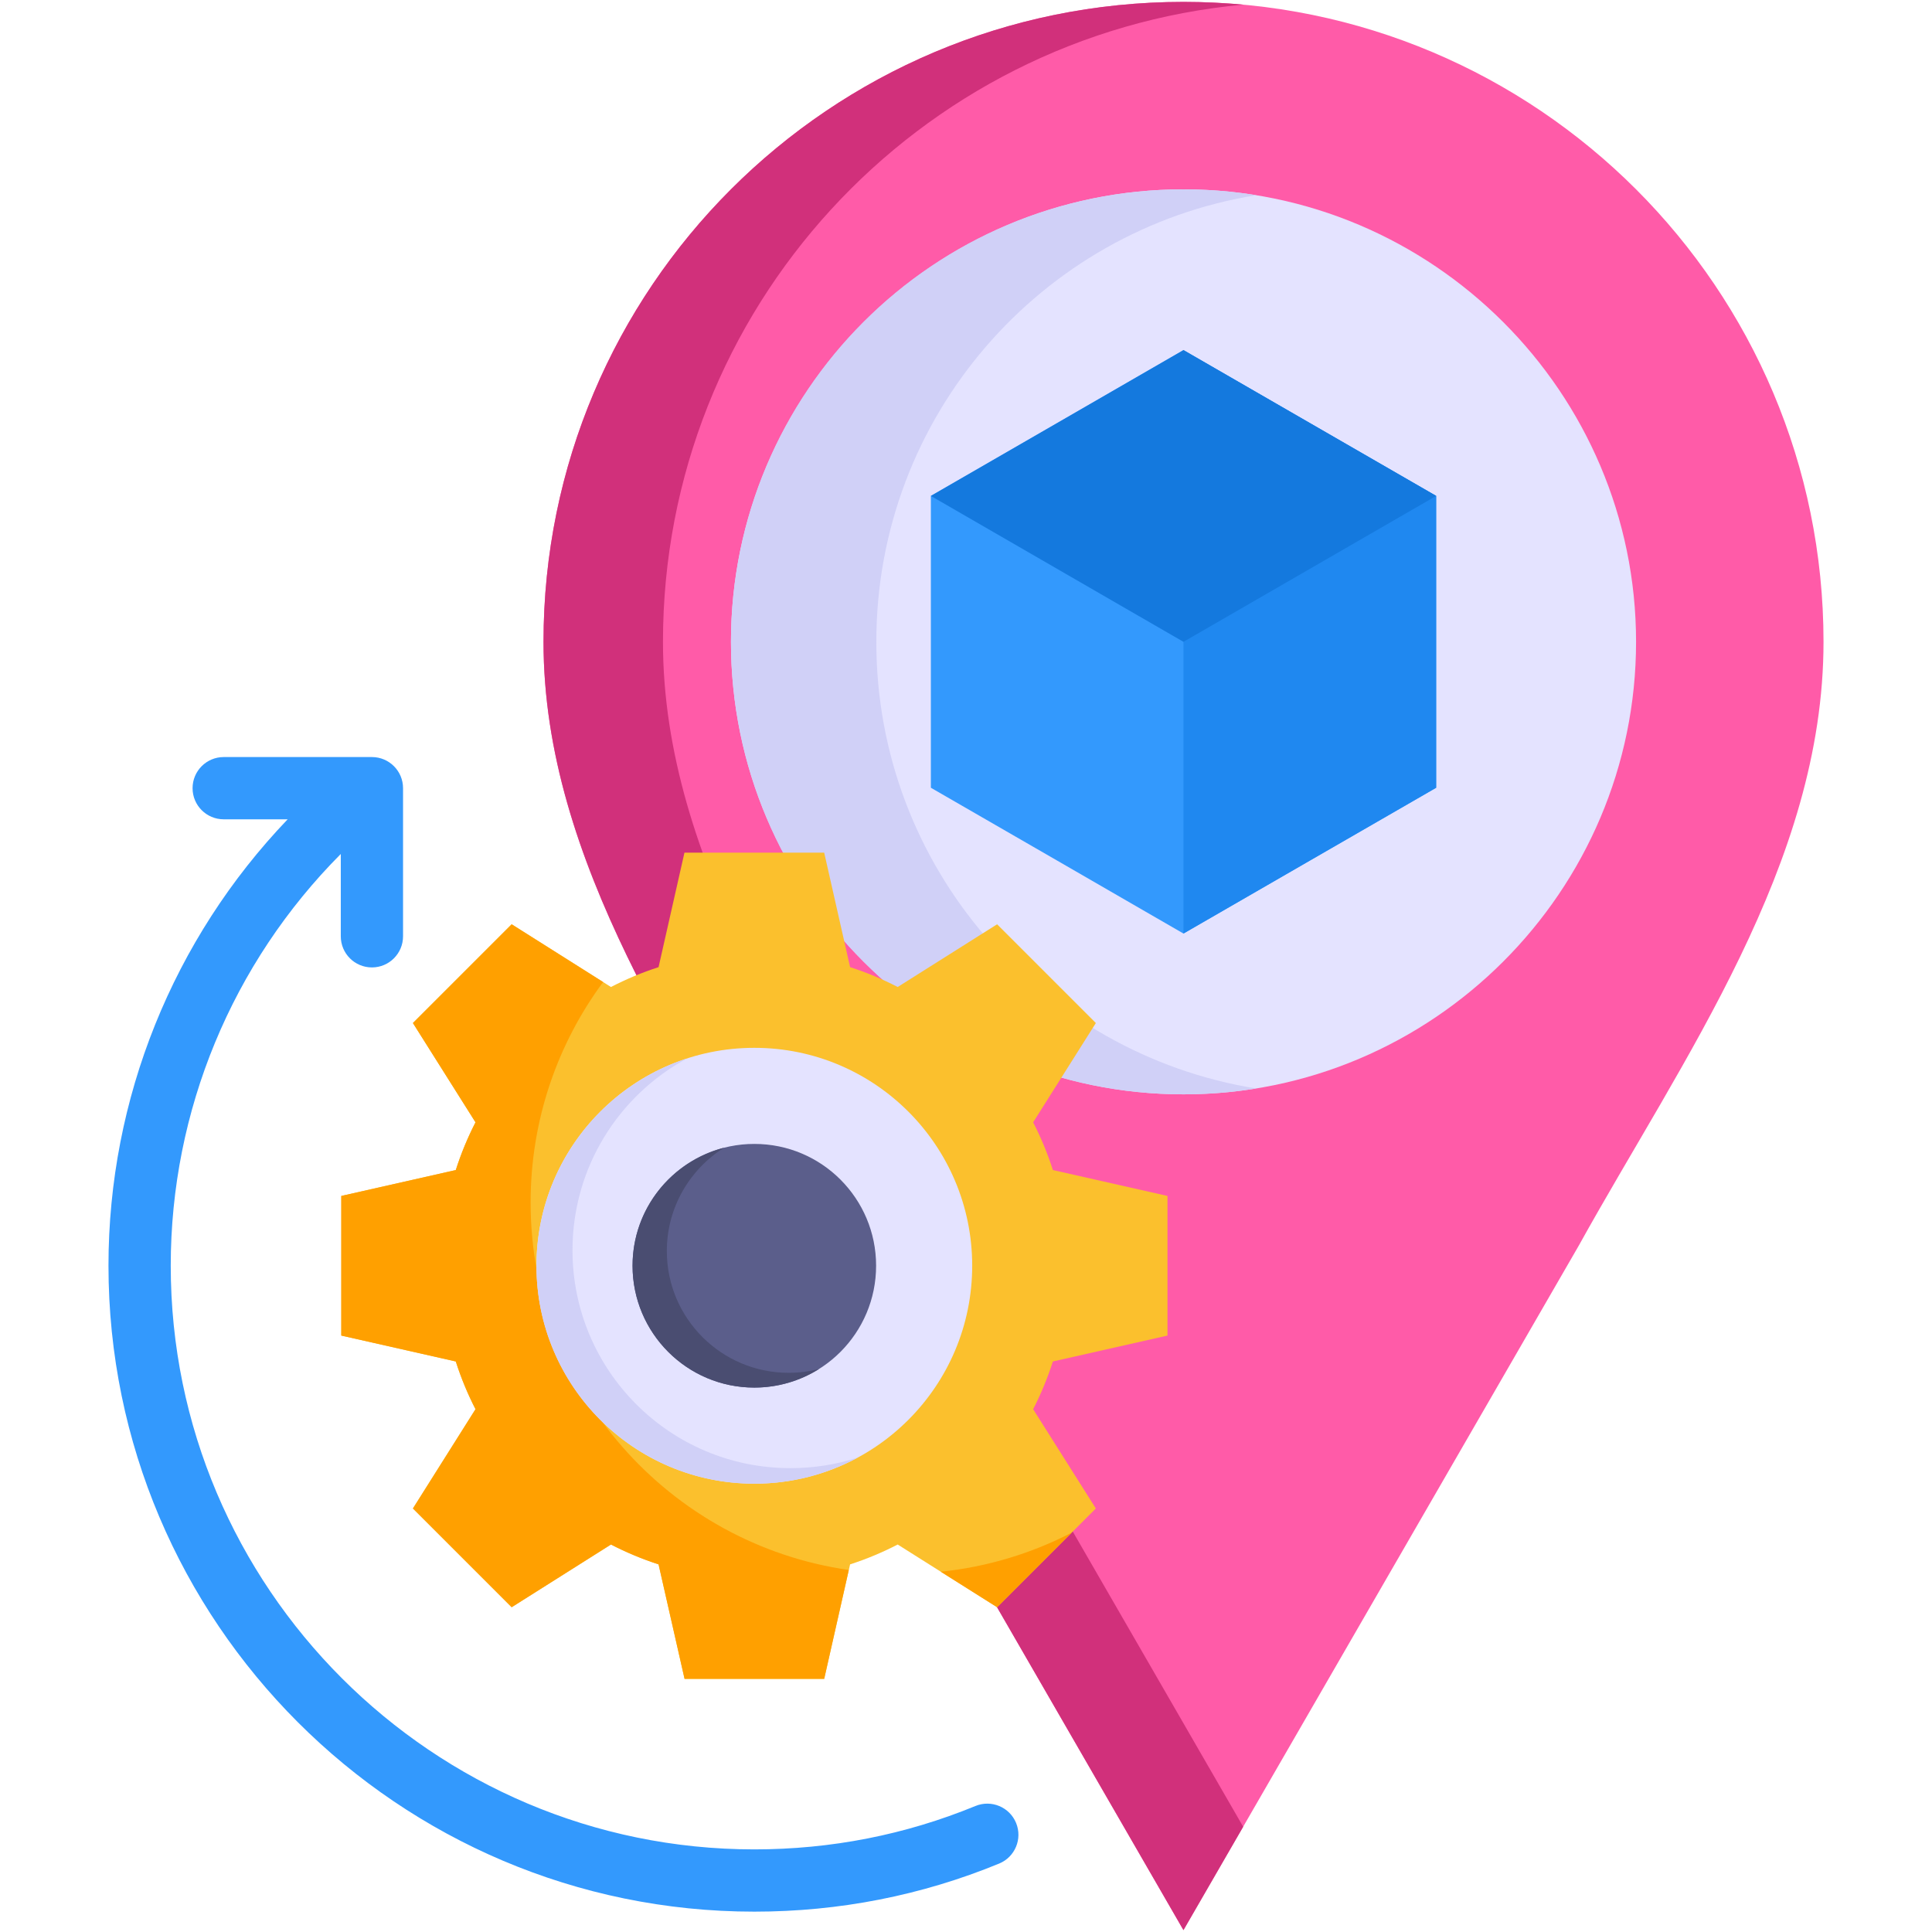 <svg id="Layer_1" enable-background="new 0 0 512 512" viewBox="0 0 512 512" xmlns="http://www.w3.org/2000/svg"><g><g><path clip-rule="evenodd" d="m313.629 511.5 104.758-181.392c27.541-49.648 64.864-101.195 64.864-160.014 0-93.66-75.933-169.593-169.623-169.593-93.66 0-169.593 75.933-169.593 169.593 0 58.585 37.529 110.395 64.864 160.014z" fill="#ff5ba8" fill-rule="evenodd"/></g><g><path clip-rule="evenodd" d="m313.629 290.009c66.062 0 119.945-53.854 119.945-119.916s-53.883-119.915-119.945-119.915c-66.032 0-119.915 53.854-119.915 119.916s53.882 119.915 119.915 119.915z" fill="#e4e3ff" fill-rule="evenodd"/></g><g><path clip-rule="evenodd" d="m313.629 50.178c6.571 0 12.996.526 19.276 1.548-57.067 9.2-100.67 58.702-100.67 118.368s43.603 109.168 100.67 118.368c-6.279 1.022-12.705 1.548-19.276 1.548-66.208 0-119.915-53.679-119.915-119.916s53.707-119.916 119.915-119.916z" fill="#d0d0f7" fill-rule="evenodd"/></g><g><path clip-rule="evenodd" d="m313.629 511.5 15.829-27.394-88.9-153.998c-27.336-49.619-64.864-101.429-64.864-160.014 0-88.345 67.522-160.89 153.764-168.863-5.198-.467-10.484-.73-15.829-.73-93.66 0-169.593 75.933-169.593 169.593 0 58.585 37.529 110.395 64.864 160.014z" fill="#d1307b" fill-rule="evenodd"/></g><path d="m269.274 483.101c-1.731-4.214-6.551-6.228-10.768-4.494-18.564 7.631-38.282 11.5-58.602 11.5-85.277 0-154.656-69.39-154.656-154.684 0-41.1 16.29-80.22 45.064-109.108v21.814c0 4.557 3.694 8.25 8.25 8.25s8.25-3.694 8.25-8.25v-39.252c0-4.557-3.694-8.25-8.25-8.25h-39.279c-4.557 0-8.25 3.694-8.25 8.25 0 4.557 3.694 8.25 8.25 8.25h16.952c-30.353 31.714-47.486 73.959-47.486 118.295 0 94.392 76.781 171.185 171.157 171.185 22.483 0 44.31-4.286 64.876-12.74 4.213-1.731 6.225-6.552 4.492-10.766z" fill="#3399fd"/><g><path clip-rule="evenodd" d="m225.284 256.307c4.381 1.402 8.586 3.183 12.617 5.257l26.343-16.618 26.168 26.168-16.618 26.314c2.074 4.03 3.826 8.265 5.228 12.646l30.373 6.863v37.003l-30.373 6.863c-1.402 4.381-3.154 8.616-5.228 12.646l16.618 26.314-26.168 26.168-26.343-16.618c-4.031 2.074-8.236 3.855-12.617 5.257l-6.863 30.344h-37.003l-6.893-30.344c-4.352-1.402-8.586-3.183-12.616-5.257l-26.314 16.618-26.168-26.168 16.588-26.314c-2.073-4.03-3.826-8.265-5.227-12.646l-30.344-6.863v-37.003l30.344-6.863c1.402-4.381 3.154-8.615 5.227-12.646l-16.588-26.314 26.168-26.168 26.314 16.618c4.031-2.073 8.236-3.855 12.616-5.257l6.863-30.344h37.032z" fill="#fbc02d" fill-rule="evenodd"/></g><g><path clip-rule="evenodd" d="m283.986 406.187-19.742 19.742-14.924-9.404c12.383-1.285 24.065-4.877 34.666-10.338zm-59.052 9.871-6.513 28.855h-37.003l-6.893-30.344c-4.352-1.402-8.586-3.183-12.616-5.257l-26.314 16.618-26.168-26.168 16.588-26.314c-2.073-4.03-3.826-8.265-5.227-12.646l-30.344-6.863v-37.003l30.344-6.863c1.402-4.381 3.154-8.615 5.227-12.646l-16.588-26.314 26.168-26.168 24.24 15.304c-12.091 16.355-19.217 36.565-19.217 58.439.001 49.562 36.653 90.536 84.316 97.37z" fill="#ffa000" fill-rule="evenodd"/></g><g><path clip-rule="evenodd" d="m199.905 277.685c31.892 0 57.738 25.875 57.738 57.738 0 31.892-25.847 57.768-57.738 57.768-31.892 0-57.738-25.876-57.738-57.768 0-31.863 25.846-57.738 57.738-57.738z" fill="#e4e3ff" fill-rule="evenodd"/></g><g><path clip-rule="evenodd" d="m199.905 303.151c17.844 0 32.271 14.456 32.271 32.271 0 17.844-14.427 32.301-32.271 32.301-17.815 0-32.271-14.456-32.271-32.301-.001-17.814 14.456-32.271 32.271-32.271z" fill="#5b5e8b" fill-rule="evenodd"/></g><g><path clip-rule="evenodd" d="m209.455 389.073c-31.892 0-57.738-25.846-57.738-57.738 0-21.962 12.266-41.062 30.314-50.817-23.13 7.535-39.865 29.263-39.865 54.905 0 31.892 25.846 57.768 57.738 57.768 9.93 0 19.275-2.512 27.423-6.921-5.635 1.839-11.622 2.803-17.872 2.803z" fill="#d0d0f7" fill-rule="evenodd"/></g><g><path clip-rule="evenodd" d="m209.017 363.81c-17.844 0-32.301-14.456-32.301-32.271 0-11.536 6.075-21.67 15.187-27.394-13.96 3.592-24.269 16.238-24.269 31.278 0 17.844 14.456 32.301 32.271 32.301 6.279 0 12.149-1.811 17.114-4.906-2.57.642-5.257.992-8.002.992z" fill="#4a4d71" fill-rule="evenodd"/></g><g><path clip-rule="evenodd" d="m313.629 92.788 33.498 19.333 33.469 19.305v38.667 38.668l-33.469 19.305-33.498 19.333-33.469-19.333-33.469-19.305v-38.668-38.667l33.469-19.305z" fill="#3399fd" fill-rule="evenodd"/></g><g><path clip-rule="evenodd" d="m313.629 92.788 33.498 19.333 33.469 19.305v38.667 38.668l-33.469 19.305-33.498 19.333z" fill="#1f88f0" fill-rule="evenodd"/></g><g><path clip-rule="evenodd" d="m380.596 131.426-66.967 38.667-66.938-38.667 66.938-38.638z" fill="#1479de" fill-rule="evenodd"/></g></g></svg>